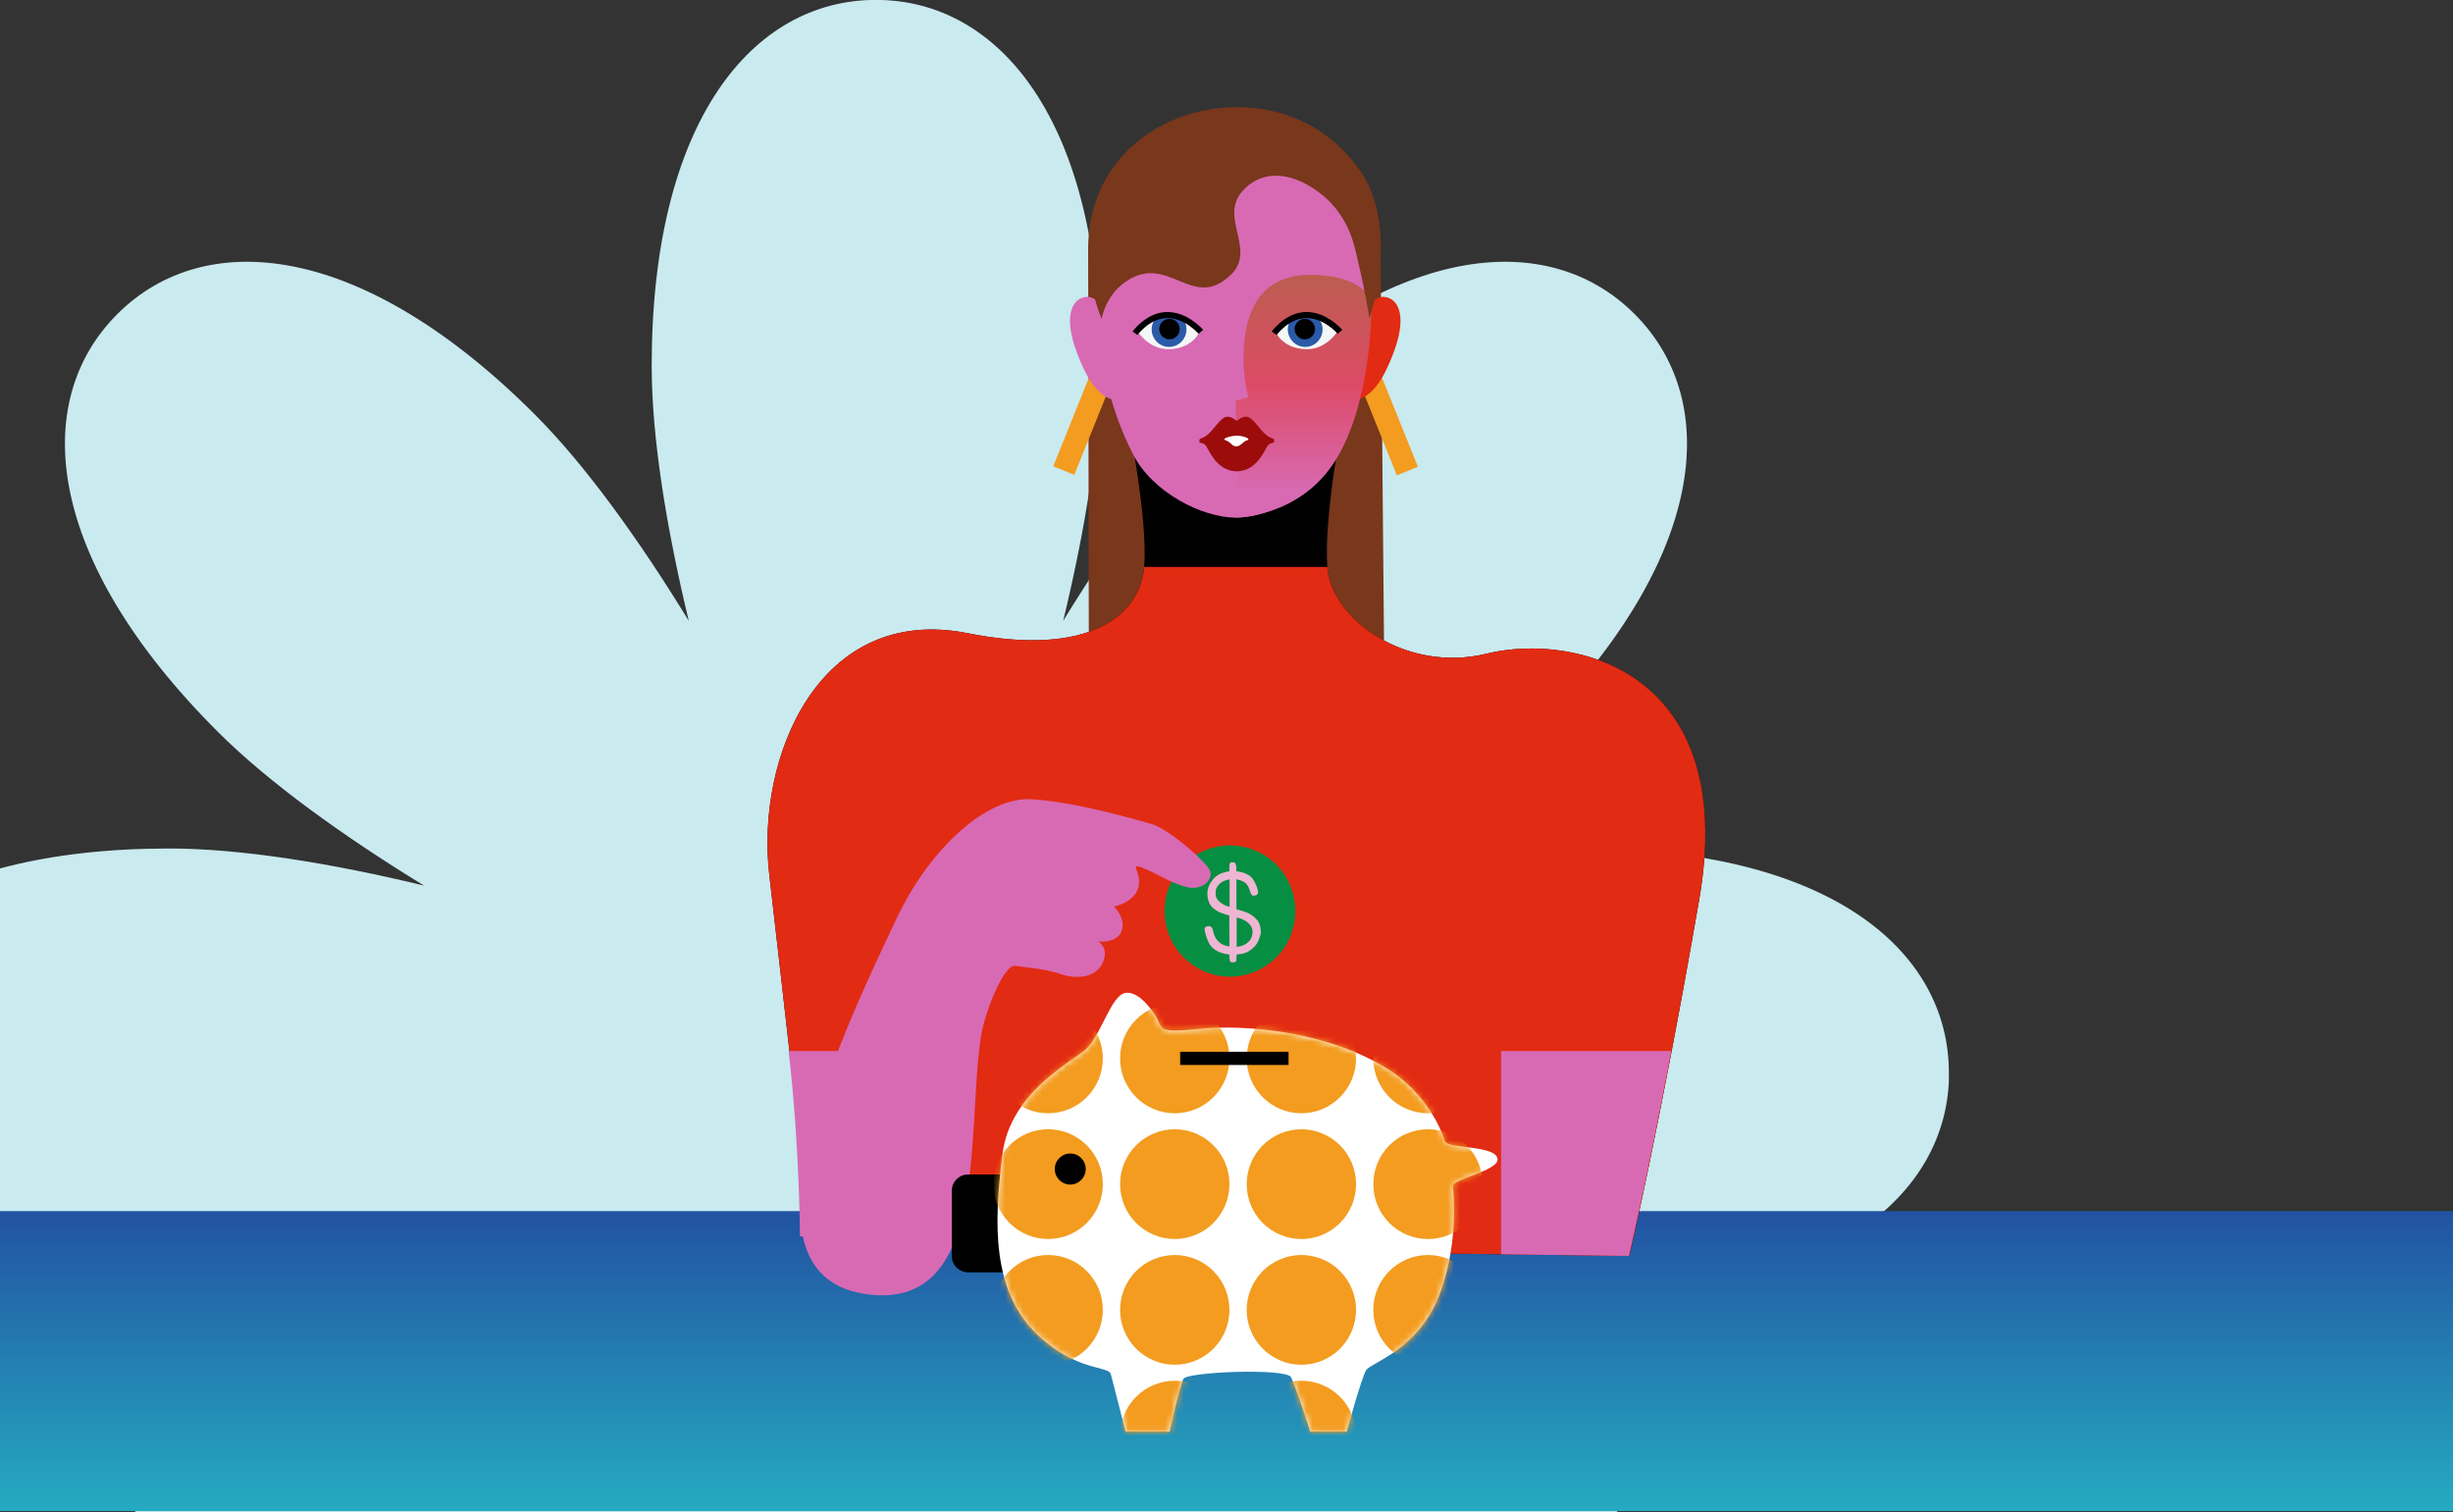 <?xml version="1.0" encoding="UTF-8"?>
<svg xmlns="http://www.w3.org/2000/svg" width="399" height="246" viewBox="0 0 399 246" fill="none">
  <rect x="0" y="0" width="399" height="246" fill="#333333" stroke="none"/>
  <g clip-path="url(#clip0_215_1419)">
    <path d="M317 174.5C317 154.351 297.192 138.018 257.468 138.018C245.773 138.018 231.006 140.437 215.992 144.052C229.176 135.986 241.321 127.253 249.589 118.986C277.679 90.895 280.13 65.348 265.891 51.093C251.652 36.854 226.089 39.305 197.999 67.396C189.731 75.663 180.999 87.808 172.933 100.993C176.562 85.978 178.967 71.211 178.967 59.516C178.967 19.792 162.633 -0.016 142.484 -0.016C122.336 -0.016 106.002 19.792 106.002 59.516C106.002 71.211 108.422 85.978 112.036 100.993C103.97 87.808 95.238 75.663 86.97 67.396C58.88 39.305 33.333 36.854 19.078 51.093C4.839 65.333 7.29 90.895 35.38 118.986C43.648 127.253 55.793 135.986 68.977 144.052C53.963 140.422 39.196 138.018 27.501 138.018C-12.192 138.018 -32 154.351 -32 174.5C-32 194.649 -12.192 210.982 27.532 210.982C39.227 210.982 53.994 208.562 69.008 204.948C55.824 213.014 43.679 221.747 35.411 230.014C7.321 258.105 4.87 283.652 19.109 297.906C33.348 312.145 58.911 309.695 87.001 281.604C95.269 273.337 104.001 261.191 112.067 248.007C108.438 263.022 106.033 277.788 106.033 289.484C106.033 329.208 122.367 349.015 142.516 349.015C162.664 349.015 178.998 329.208 178.998 289.484C178.998 277.788 176.578 263.022 172.964 248.007C181.03 261.191 189.762 273.337 198.03 281.604C226.12 309.695 251.667 312.145 265.922 297.906C280.161 283.667 277.71 258.105 249.62 230.014C241.352 221.747 229.207 213.014 216.023 204.948C231.037 208.578 245.804 210.982 257.499 210.982C297.223 210.982 317.031 194.649 317.031 174.5H317Z" fill="#C9EAEF"></path>
  </g>
  <path d="M-48.58 197H449V245.8H-48.58V197Z" fill="url(#paint0_linear_215_1419)"></path>
  <path d="M176.996 40.507L177.126 115.368L225.218 115.422L224.549 40.529L176.996 40.507Z" fill="#79371B"></path>
  <path d="M218.503 67.789C218.503 67.789 215.34 83.443 215.888 92.146C216.437 100.848 228.944 109.49 241.771 106.335C256.098 102.818 282.846 109.112 276.388 146.329C269.931 183.546 265.014 204.284 265.014 204.284L131.969 202.618C131.969 202.618 127.344 161.33 125.13 142.256C122.917 123.182 133.199 98.188 157.406 103.002C177.109 106.921 185.569 100.163 186.126 92.016C186.683 83.869 183.377 67.782 183.377 67.782L218.503 67.789Z" fill="black"></path>
  <path d="M241.771 106.332C256.098 102.815 282.846 109.109 276.388 146.327C269.931 183.546 265.014 204.284 265.014 204.284L131.969 202.618C131.969 202.618 127.344 161.328 125.13 142.254C122.917 123.179 133.199 98.184 157.406 102.999C176.942 106.885 185.426 100.273 186.109 92.219H215.896C216.519 100.9 228.981 109.477 241.771 106.332Z" fill="#E22B13"></path>
  <path d="M264.947 204.284L244.163 204.024V170.961H271.841C267.723 192.574 264.947 204.284 264.947 204.284Z" fill="#D86AB4"></path>
  <path d="M150.794 202.803L130.11 201.087C130.11 201.087 130.127 187.241 128.282 170.961H150.794V202.803Z" fill="#D86AB4"></path>
  <path d="M177.265 61.089L180.687 62.476L174.743 77.238L171.321 75.851L177.265 61.089Z" fill="#F39C1F"></path>
  <path d="M224.686 61.166L230.631 75.928L227.209 77.315L221.265 62.554L224.686 61.166Z" fill="#F39C1F"></path>
  <path d="M222.379 51.062C222.379 51.062 223.071 47.889 225.393 48.323C227.716 48.756 228.737 51.839 226.73 57.223C224.722 62.607 222.605 65.186 219.476 65.191C216.347 65.196 222.377 51.062 222.377 51.062" fill="#E22B13"></path>
  <path d="M179.466 51.062C179.466 51.062 178.774 47.889 176.452 48.323C174.13 48.756 173.108 51.839 175.116 57.223C177.123 62.607 179.239 65.186 182.369 65.191C185.499 65.196 179.469 51.062 179.469 51.062" fill="#D86AB4"></path>
  <path d="M202.129 23.352C215.096 23.352 223.004 32.567 223.004 48.036C223.004 59.897 220.157 67.036 217.118 73.934C214.357 80.206 206.496 84.197 200.989 84.197C195.482 84.197 187.408 80.022 184.318 73.934C180.032 65.491 178.718 57.771 178.718 48.036C178.712 32.567 187.38 23.352 202.129 23.352Z" fill="#D86AB4"></path>
  <path d="M223.127 48.867C223.074 52.084 222.838 66.163 217.043 75.17C211.247 84.178 200.984 84.197 200.984 84.197C200.984 84.197 201.189 82.199 201.189 79.84C201.189 77.48 201.137 73.126 201.137 73.126L200.984 65.222L203.082 64.586C203.082 64.586 202.154 61.68 202.273 57.568C202.389 53.53 203.236 44.703 213.14 44.703C221.604 44.703 223.127 48.867 223.127 48.867Z" fill="url(#paint1_linear_215_1419)"></path>
  <path d="M207.627 54.255C207.627 54.255 208.853 56.796 212.587 56.798C215.94 56.798 217.714 53.672 217.714 53.672L216.082 51.791L210.049 51.614L207.627 54.255Z" fill="#F5F7F7"></path>
  <path d="M215.131 53.575C215.129 54.334 214.829 55.061 214.299 55.596C213.768 56.131 213.05 56.43 212.302 56.428C211.553 56.43 210.835 56.131 210.304 55.596C209.774 55.061 209.475 54.334 209.472 53.575C209.472 51.999 210.739 50.998 212.302 50.998C213.865 50.998 215.131 51.999 215.131 53.575Z" fill="#2A5AA8"></path>
  <path d="M213.901 53.528C213.9 53.748 213.857 53.965 213.773 54.167C213.689 54.369 213.567 54.553 213.412 54.708C213.258 54.862 213.075 54.985 212.874 55.068C212.673 55.152 212.457 55.194 212.24 55.194C212.023 55.194 211.807 55.152 211.606 55.068C211.405 54.985 211.222 54.862 211.068 54.708C210.914 54.553 210.791 54.369 210.707 54.167C210.623 53.965 210.58 53.748 210.579 53.528C210.581 53.085 210.756 52.66 211.068 52.348C211.379 52.035 211.801 51.86 212.24 51.861C212.679 51.86 213.101 52.035 213.412 52.348C213.724 52.66 213.899 53.085 213.901 53.528Z" fill="black"></path>
  <path d="M194.956 54.255C194.956 54.255 193.737 56.796 190.023 56.798C186.686 56.798 184.869 53.672 184.869 53.672L186.55 51.791L192.552 51.614L194.956 54.255Z" fill="#F5F7F7"></path>
  <path d="M187.329 53.575C187.332 54.334 187.631 55.061 188.161 55.596C188.692 56.131 189.41 56.43 190.159 56.428C190.907 56.43 191.625 56.131 192.156 55.596C192.686 55.061 192.986 54.334 192.988 53.575C192.988 51.999 191.72 50.998 190.159 50.998C188.597 50.998 187.329 51.999 187.329 53.575Z" fill="#2A5AA8"></path>
  <path d="M188.56 53.528C188.56 53.748 188.604 53.965 188.687 54.167C188.771 54.369 188.894 54.553 189.048 54.708C189.202 54.862 189.385 54.985 189.586 55.068C189.787 55.152 190.003 55.194 190.22 55.194C190.438 55.194 190.653 55.152 190.854 55.068C191.055 54.985 191.238 54.862 191.393 54.708C191.547 54.553 191.669 54.369 191.753 54.167C191.837 53.965 191.88 53.748 191.881 53.528C191.88 53.085 191.704 52.66 191.393 52.348C191.081 52.035 190.66 51.86 190.22 51.861C189.781 51.86 189.359 52.035 189.048 52.348C188.737 52.66 188.561 53.085 188.56 53.528Z" fill="black"></path>
  <path fill-rule="evenodd" clip-rule="evenodd" d="M217.585 54.294C217.585 54.294 217.585 54.294 217.96 53.974C218.336 53.655 218.335 53.655 218.335 53.654L218.334 53.653L218.332 53.651L218.325 53.642C218.319 53.635 218.31 53.625 218.299 53.613C218.278 53.589 218.246 53.554 218.206 53.511C218.126 53.424 218.008 53.303 217.858 53.159C217.557 52.872 217.121 52.492 216.574 52.119C215.489 51.379 213.926 50.636 212.114 50.765L212.113 50.765C210.502 50.882 209.184 51.687 208.287 52.431C207.836 52.806 207.482 53.174 207.24 53.449C207.119 53.586 207.025 53.701 206.961 53.783C206.929 53.824 206.904 53.856 206.887 53.879C206.878 53.891 206.871 53.9 206.867 53.907L206.861 53.915L206.859 53.917L206.858 53.918L206.858 53.919C206.858 53.919 206.858 53.919 207.258 54.206C207.658 54.494 207.658 54.494 207.658 54.494L207.661 54.49C207.663 54.486 207.668 54.48 207.674 54.472C207.687 54.455 207.707 54.428 207.734 54.394C207.788 54.325 207.87 54.225 207.978 54.102C208.194 53.857 208.511 53.527 208.915 53.192C209.729 52.515 210.857 51.846 212.184 51.75C213.687 51.643 215.029 52.259 216.021 52.936C216.513 53.272 216.908 53.615 217.179 53.874C217.314 54.003 217.418 54.111 217.487 54.185C217.521 54.222 217.547 54.25 217.564 54.269C217.572 54.278 217.578 54.285 217.581 54.289L217.585 54.293L217.585 54.294Z" fill="black"></path>
  <path fill-rule="evenodd" clip-rule="evenodd" d="M194.95 54.294C194.95 54.294 194.95 54.294 195.325 53.974C195.701 53.655 195.701 53.655 195.7 53.654L195.699 53.653L195.697 53.651L195.69 53.642C195.684 53.635 195.675 53.625 195.664 53.613C195.643 53.589 195.612 53.554 195.571 53.511C195.491 53.424 195.373 53.303 195.223 53.159C194.922 52.872 194.486 52.492 193.939 52.119C192.854 51.379 191.291 50.636 189.479 50.765L189.479 50.765C187.867 50.882 186.549 51.687 185.653 52.431C185.201 52.806 184.847 53.174 184.605 53.449C184.484 53.586 184.391 53.701 184.326 53.783C184.294 53.824 184.269 53.856 184.252 53.879C184.243 53.891 184.237 53.9 184.232 53.907L184.226 53.915L184.224 53.917L184.223 53.918L184.223 53.919C184.223 53.919 184.223 53.919 184.623 54.206C185.023 54.494 185.023 54.494 185.023 54.494L185.026 54.49C185.029 54.486 185.033 54.48 185.039 54.472C185.052 54.455 185.072 54.428 185.099 54.394C185.153 54.325 185.235 54.225 185.343 54.102C185.559 53.857 185.876 53.527 186.28 53.192C187.094 52.515 188.222 51.846 189.549 51.75C191.052 51.643 192.394 52.259 193.386 52.936C193.878 53.272 194.273 53.615 194.544 53.874C194.68 54.003 194.783 54.111 194.852 54.185C194.887 54.222 194.912 54.25 194.929 54.269C194.937 54.278 194.943 54.285 194.947 54.289L194.95 54.293L194.95 54.294Z" fill="black"></path>
  <path d="M222.752 51.782C222.752 51.782 221.989 46.855 220.412 40.472C219.338 36.128 217.139 33.071 213.97 30.881C209.494 27.786 204.971 27.739 202.038 31.15C198.327 35.466 204.358 40.6 200.261 44.642C193.824 50.99 189.885 40.478 182.555 46.229C179.773 48.412 179.186 51.861 179.186 51.861C179.186 51.861 173.406 38.717 180.627 27.863C184.96 21.348 192.626 17.521 200.913 17.429C209.462 17.334 216.61 21.207 221.139 27.614C227.843 37.103 222.752 51.782 222.752 51.782Z" fill="#79371B"></path>
  <path d="M196.339 70.783C197.322 70.039 198.488 67.993 199.418 67.807C200.184 67.654 200.928 68.255 201.169 68.474C201.414 68.255 202.151 67.654 202.918 67.807C203.849 67.993 205.015 70.039 205.998 70.783C206.98 71.527 207.226 71.155 207.257 71.712C207.288 72.268 206.672 71.835 206.182 72.517C205.707 73.176 204.481 76.485 201.407 76.654C201.355 76.66 201.305 76.667 201.25 76.669C201.221 76.669 201.197 76.669 201.169 76.669C201.14 76.669 201.115 76.669 201.086 76.669C201.031 76.669 200.982 76.66 200.929 76.654C197.859 76.488 196.63 73.176 196.155 72.517C195.664 71.835 195.05 72.269 195.08 71.712C195.111 71.153 195.357 71.525 196.339 70.783Z" fill="#9B0C0B"></path>
  <path d="M202.936 71.583C203.483 71.42 202.316 70.868 201.2 70.868C200.084 70.868 198.69 71.39 199.278 71.583C200.252 71.902 200.332 72.596 201.107 72.596C201.882 72.596 202.029 71.853 202.936 71.583Z" fill="white"></path>
  <path d="M189.421 148.191C189.421 151.022 190.542 153.737 192.538 155.739C194.534 157.741 197.24 158.866 200.062 158.866C202.884 158.866 205.59 157.741 207.586 155.739C209.581 153.737 210.702 151.022 210.702 148.191C210.702 145.359 209.581 142.644 207.586 140.642C205.591 138.64 202.884 137.515 200.062 137.514C197.24 137.514 194.533 138.639 192.537 140.641C190.542 142.644 189.421 145.359 189.421 148.191Z" fill="#068E43"></path>
  <path d="M187.239 134.014C190.166 134.836 196.348 140.31 196.841 141.668C197.333 143.026 195.61 145.001 192.902 144.26C190.193 143.519 188.347 142.161 185.885 141.174C183.423 140.186 185.885 141.99 185.146 144.422C184.408 146.854 181.207 147.47 181.207 147.47C181.207 147.47 183.177 149.321 182.438 151.42C181.7 153.519 178.622 153.148 178.622 153.148C178.622 153.148 180.469 154.136 179.361 156.605C178.253 159.074 175.052 159.321 172.59 158.457C170.128 157.592 166.805 157.346 165.081 157.099C163.358 156.852 160.193 164.43 159.542 168.703C157.203 184.01 160.929 212.931 141.311 210.565C118.784 207.85 135.537 170.884 146.001 149.075C151.39 137.841 160.607 129.513 167.869 130.007C175.132 130.5 184.162 133.15 187.239 134.014Z" fill="#D86AB4"></path>
  <path d="M203.166 148.594C203.728 148.892 204.218 149.304 204.603 149.804C204.953 150.329 205.117 150.994 205.076 151.821C204.966 152.224 204.837 152.621 204.687 153.01C204.556 153.335 204.368 153.636 204.132 153.898C203.836 154.209 203.505 154.487 203.145 154.725C202.755 155.006 202.078 155.187 201.133 155.262V155.505C201.117 155.672 201.11 155.84 201.112 156.009C201.091 156.108 201.077 156.21 201.071 156.311C201.033 156.385 200.977 156.447 200.907 156.493C200.786 156.521 200.661 156.535 200.537 156.533C200.249 156.533 200.085 156.453 200.044 156.291C199.994 156.011 199.974 155.728 199.982 155.444V155.268C198.38 155.086 197.291 154.501 196.717 153.535C196.387 152.888 196.139 152.204 195.977 151.499C195.895 151.176 195.936 150.934 196.059 150.813C196.232 150.692 196.444 150.634 196.655 150.652C196.763 150.654 196.869 150.682 196.964 150.732C197.044 150.809 197.119 150.889 197.19 150.974C197.231 151.095 197.272 151.243 197.313 151.378C197.334 151.564 197.381 151.747 197.45 151.922C197.82 153.091 198.663 153.777 199.976 153.958L199.956 148.918C199.461 148.783 198.975 148.621 198.498 148.434C197.758 148.111 197.225 147.728 196.897 147.245C196.568 146.763 196.383 146.096 196.383 145.208C196.411 144.851 196.487 144.499 196.609 144.161C196.76 143.785 196.976 143.437 197.246 143.132C197.758 142.387 198.663 141.922 199.976 141.722C199.963 141.628 199.956 141.534 199.956 141.439C199.951 141.237 199.958 141.035 199.976 140.834C199.975 140.717 199.996 140.601 200.038 140.491C200.045 140.453 200.061 140.416 200.085 140.385C200.109 140.353 200.14 140.328 200.175 140.31C200.282 140.279 200.393 140.266 200.504 140.269C200.586 140.261 200.668 140.273 200.744 140.305C200.819 140.336 200.885 140.387 200.935 140.451C201.013 140.564 201.056 140.697 201.059 140.834C201.083 140.954 201.096 141.075 201.1 141.197C201.086 141.286 201.079 141.376 201.079 141.466L201.1 141.708C202.517 141.91 203.441 142.372 203.873 143.119C204.304 143.865 204.531 144.43 204.572 144.793C204.674 145.054 204.674 145.255 204.551 145.417C204.428 145.598 204.202 145.686 203.914 145.686C203.75 145.686 203.647 145.645 203.606 145.565C203.519 145.484 203.461 145.378 203.441 145.262C203.361 145.118 203.306 144.961 203.277 144.799C203.195 144.62 203.113 144.419 203.03 144.194L202.804 143.872C202.58 143.509 202.025 143.226 201.12 143.025V147.903C201.778 148.105 202.229 148.226 202.49 148.306C202.755 148.392 202.96 148.493 203.166 148.594ZM200.002 143.03C199.305 143.151 198.75 143.393 198.339 143.796C198.145 143.975 197.99 144.19 197.884 144.429C197.778 144.668 197.723 144.926 197.723 145.187C197.702 145.832 197.908 146.296 198.319 146.619C198.664 146.929 199.059 147.181 199.489 147.365C199.57 147.389 199.653 147.41 199.737 147.426C199.819 147.47 199.909 147.498 200.002 147.506V143.03ZM201.153 154.017C201.934 153.937 202.549 153.695 203.002 153.271C203.422 152.904 203.68 152.391 203.721 151.84C203.79 151.372 203.672 150.895 203.392 150.509C203.075 150.112 202.667 149.794 202.2 149.583C202.033 149.506 201.862 149.439 201.688 149.381C201.507 149.348 201.328 149.303 201.153 149.246V154.017Z" fill="#EEB6D3"></path>
  <path d="M166.151 191.042H157.462C156.002 191.042 154.818 192.23 154.818 193.695V204.307C154.818 205.772 156.002 206.96 157.462 206.96H166.151C167.611 206.96 168.795 205.772 168.795 204.307V193.695C168.795 192.23 167.611 191.042 166.151 191.042Z" fill="black"></path>
  <path d="M183.073 161.503C180.703 161.855 179.047 168.611 176.531 170.756C174.015 172.902 164.327 177.825 163.069 187.67C161.619 199.015 161.307 210.138 168.856 217.206C175.187 223.131 180.305 222.129 180.683 223.517C181.06 224.906 183.073 232.858 183.073 232.858H190.245C190.245 232.858 191.88 225.411 192.509 224.275C193.139 223.139 209.243 222.508 209.998 224.022C210.753 225.537 213.143 232.858 213.143 232.858H219.056C219.056 232.858 221.447 224.149 222.202 222.886C222.957 221.624 231.057 219.548 234.406 209.885C236.419 204.079 236.796 198.097 236.341 192.91C236.245 191.807 243.597 190.447 243.59 188.618C243.582 186.22 235.391 186.919 235 185.624C233.681 181.257 230.119 176.778 226.354 174.292C216.414 167.728 202.449 166.592 195.152 167.35C187.854 168.107 189.28 167.308 187.939 165.204C186.597 163.1 184.75 161.254 183.073 161.503Z" fill="white"></path>
  <mask id="mask0_215_1419" style="mask-type:alpha" maskUnits="userSpaceOnUse" x="162" y="161" width="82" height="72">
    <path d="M183.089 161.503C180.717 161.855 179.06 168.617 176.541 170.764C174.023 172.912 164.328 177.839 163.069 187.693C161.619 199.048 161.306 210.18 168.861 217.255C175.197 223.185 180.319 222.181 180.696 223.571C181.074 224.961 183.089 232.92 183.089 232.92H190.266C190.266 232.92 191.902 225.466 192.532 224.329C193.162 223.192 209.278 222.56 210.033 224.076C210.789 225.592 213.181 232.92 213.181 232.92H219.099C219.099 232.92 221.491 224.203 222.247 222.939C223.002 221.676 231.108 219.598 234.46 209.927C236.475 204.116 236.852 198.129 236.397 192.937C236.301 191.833 243.658 190.472 243.651 188.642C243.643 186.241 235.446 186.941 235.054 185.645C233.735 181.274 230.17 176.792 226.402 174.303C216.455 167.734 202.479 166.597 195.176 167.355C187.873 168.113 189.3 167.313 187.958 165.207C186.615 163.101 184.767 161.254 183.089 161.503Z" fill="white"></path>
  </mask>
  <g mask="url(#mask0_215_1419)">
    <path d="M170.49 224.593C171.658 224.593 172.814 224.824 173.893 225.272C174.972 225.721 175.953 226.378 176.779 227.207C177.605 228.035 178.26 229.019 178.707 230.102C179.154 231.185 179.384 232.345 179.384 233.517C179.384 234.689 179.154 235.85 178.707 236.933C178.26 238.015 177.605 238.999 176.779 239.828C175.953 240.657 174.973 241.314 173.893 241.763C172.814 242.212 171.658 242.442 170.49 242.442C168.13 242.442 165.868 241.502 164.2 239.828C162.532 238.154 161.595 235.884 161.595 233.517C161.595 231.15 162.532 228.88 164.2 227.207C165.868 225.533 168.131 224.593 170.49 224.593Z" fill="#F39C1F"></path>
    <path d="M170.49 204.141C171.658 204.141 172.814 204.372 173.893 204.82C174.972 205.269 175.953 205.926 176.779 206.755C177.605 207.584 178.26 208.567 178.707 209.65C179.154 210.733 179.384 211.893 179.384 213.065C179.384 214.237 179.154 215.398 178.707 216.48C178.26 217.563 177.605 218.547 176.779 219.376C175.953 220.205 174.973 220.862 173.893 221.31C172.814 221.759 171.658 221.989 170.49 221.989C168.131 221.989 165.868 221.049 164.2 219.375C162.532 217.702 161.595 215.432 161.595 213.065C161.595 210.698 162.532 208.428 164.2 206.755C165.868 205.081 168.131 204.141 170.49 204.141Z" fill="#F39C1F"></path>
    <path d="M170.49 183.688C171.658 183.688 172.814 183.919 173.893 184.368C174.973 184.816 175.953 185.474 176.779 186.302C177.605 187.131 178.26 188.115 178.707 189.198C179.154 190.281 179.384 191.442 179.384 192.614C179.384 193.785 179.154 194.946 178.707 196.029C178.26 197.111 177.605 198.095 176.779 198.924C175.953 199.752 174.972 200.41 173.893 200.858C172.814 201.307 171.658 201.538 170.49 201.538C168.131 201.538 165.868 200.597 164.2 198.924C162.532 197.25 161.595 194.98 161.595 192.614C161.595 190.247 162.532 187.977 164.2 186.303C165.868 184.629 168.13 183.689 170.49 183.688Z" fill="#F39C1F"></path>
    <path d="M170.49 163.236C172.848 163.236 175.111 164.177 176.779 165.85C178.447 167.524 179.384 169.794 179.384 172.16C179.384 173.332 179.154 174.493 178.707 175.576C178.26 176.659 177.605 177.643 176.779 178.472C175.953 179.3 174.973 179.958 173.893 180.406C172.814 180.855 171.658 181.086 170.49 181.086C168.13 181.085 165.868 180.145 164.2 178.471C162.532 176.797 161.595 174.527 161.595 172.16C161.595 169.794 162.532 167.524 164.2 165.85C165.868 164.177 168.131 163.236 170.49 163.236Z" fill="#F39C1F"></path>
    <path d="M191.084 224.593C193.443 224.593 195.705 225.533 197.373 227.207C199.041 228.88 199.978 231.15 199.978 233.517C199.978 235.884 199.041 238.154 197.373 239.828C195.705 241.502 193.443 242.442 191.084 242.442C188.725 242.442 186.462 241.502 184.794 239.828C183.125 238.154 182.188 235.884 182.188 233.517C182.189 231.15 183.126 228.88 184.794 227.207C186.462 225.533 188.725 224.593 191.084 224.593Z" fill="#F39C1F"></path>
    <path d="M191.084 204.141C193.443 204.141 195.705 205.081 197.373 206.755C199.041 208.428 199.978 210.698 199.978 213.065C199.978 215.432 199.041 217.702 197.373 219.375C195.705 221.049 193.443 221.989 191.084 221.989C189.916 221.989 188.759 221.759 187.68 221.31C186.6 220.862 185.62 220.205 184.794 219.376C183.968 218.547 183.312 217.563 182.865 216.481C182.418 215.398 182.188 214.237 182.188 213.065C182.189 210.698 183.126 208.428 184.794 206.755C186.462 205.081 188.725 204.141 191.084 204.141Z" fill="#F39C1F"></path>
    <path d="M191.084 183.688C193.443 183.689 195.705 184.629 197.373 186.303C199.041 187.977 199.978 190.247 199.978 192.614C199.978 194.98 199.041 197.25 197.373 198.924C195.705 200.597 193.443 201.538 191.084 201.538C188.725 201.538 186.462 200.597 184.794 198.924C183.126 197.25 182.189 194.98 182.188 192.614C182.188 190.246 183.125 187.976 184.794 186.302C186.462 184.629 188.725 183.688 191.084 183.688Z" fill="#F39C1F"></path>
    <path d="M191.084 163.236C193.443 163.236 195.705 164.177 197.373 165.85C199.041 167.524 199.978 169.794 199.978 172.16C199.978 174.527 199.041 176.797 197.373 178.471C195.705 180.145 193.443 181.085 191.084 181.086C188.725 181.086 186.462 180.145 184.794 178.472C183.125 176.798 182.188 174.528 182.188 172.16C182.189 169.793 183.126 167.524 184.794 165.85C186.462 164.177 188.725 163.236 191.084 163.236Z" fill="#F39C1F"></path>
    <path d="M211.678 224.593C214.037 224.593 216.299 225.533 217.967 227.207C219.635 228.88 220.572 231.15 220.572 233.517C220.572 234.689 220.342 235.85 219.896 236.933C219.449 238.015 218.794 238.999 217.968 239.828C217.142 240.657 216.161 241.314 215.082 241.763C214.003 242.212 212.846 242.442 211.678 242.442C209.319 242.442 207.057 241.502 205.389 239.828C203.721 238.154 202.784 235.884 202.784 233.517C202.784 231.15 203.721 228.88 205.389 227.207C207.057 225.533 209.319 224.593 211.678 224.593Z" fill="#F39C1F"></path>
    <path d="M211.678 204.141C214.037 204.141 216.299 205.081 217.967 206.755C219.635 208.428 220.572 210.698 220.572 213.065C220.572 214.237 220.342 215.398 219.896 216.48C219.449 217.563 218.793 218.547 217.968 219.376C217.142 220.205 216.161 220.862 215.082 221.31C214.003 221.759 212.846 221.989 211.678 221.989C209.319 221.989 207.057 221.049 205.389 219.375C203.721 217.702 202.784 215.432 202.784 213.065C202.784 210.698 203.721 208.428 205.389 206.755C207.057 205.081 209.319 204.141 211.678 204.141Z" fill="#F39C1F"></path>
    <path d="M211.678 183.688C212.847 183.688 214.004 183.919 215.083 184.368C216.163 184.817 217.144 185.475 217.97 186.305C218.796 187.134 219.451 188.119 219.897 189.202C220.344 190.286 220.573 191.447 220.572 192.62C220.572 194.987 219.635 197.257 217.967 198.93C216.299 200.604 214.037 201.544 211.678 201.544C209.319 201.544 207.057 200.604 205.389 198.93C203.721 197.257 202.784 194.987 202.784 192.62C202.783 191.447 203.012 190.286 203.459 189.203C203.905 188.119 204.56 187.135 205.386 186.305C206.212 185.476 207.193 184.818 208.273 184.369C209.352 183.92 210.509 183.688 211.678 183.688Z" fill="#F39C1F"></path>
    <path d="M211.678 163.236C214.037 163.236 216.299 164.177 217.967 165.85C219.635 167.524 220.572 169.794 220.572 172.16C220.572 173.332 220.342 174.493 219.896 175.576C219.449 176.659 218.794 177.643 217.968 178.472C217.142 179.3 216.161 179.958 215.082 180.406C214.003 180.855 212.846 181.086 211.678 181.086C209.319 181.085 207.057 180.145 205.389 178.471C203.721 176.797 202.784 174.527 202.784 172.16C202.784 169.794 203.721 167.524 205.389 165.85C207.057 164.177 209.319 163.236 211.678 163.236Z" fill="#F39C1F"></path>
    <path d="M232.273 224.593C234.632 224.593 236.895 225.533 238.563 227.207C240.231 228.88 241.168 231.15 241.168 233.517C241.168 234.689 240.938 235.85 240.491 236.933C240.044 238.015 239.389 238.999 238.563 239.828C237.737 240.657 236.757 241.314 235.677 241.763C234.598 242.212 233.442 242.442 232.273 242.442C229.914 242.442 227.652 241.502 225.984 239.828C224.316 238.154 223.378 235.884 223.378 233.517C223.378 231.15 224.316 228.88 225.984 227.207C227.652 225.533 229.914 224.593 232.273 224.593Z" fill="#F39C1F"></path>
    <path d="M232.273 204.141C234.632 204.141 236.895 205.081 238.563 206.755C240.231 208.428 241.168 210.698 241.168 213.065C241.168 214.237 240.938 215.398 240.491 216.48C240.044 217.563 239.389 218.547 238.563 219.376C237.737 220.205 236.757 220.862 235.677 221.31C234.598 221.759 233.442 221.989 232.273 221.989C229.914 221.989 227.652 221.049 225.984 219.376C224.316 217.702 223.378 215.432 223.378 213.065C223.378 210.698 224.316 208.428 225.984 206.755C227.652 205.081 229.914 204.141 232.273 204.141Z" fill="#F39C1F"></path>
    <path d="M232.272 183.688C233.441 183.688 234.598 183.919 235.678 184.368C236.757 184.817 237.738 185.475 238.564 186.305C239.39 187.134 240.045 188.119 240.492 189.202C240.938 190.286 241.167 191.447 241.166 192.62C241.166 194.987 240.229 197.257 238.561 198.93C236.893 200.604 234.631 201.544 232.272 201.544C229.914 201.543 227.652 200.603 225.984 198.929C224.316 197.256 223.379 194.986 223.379 192.62C223.378 191.448 223.608 190.287 224.055 189.203C224.501 188.12 225.156 187.135 225.982 186.306C226.808 185.476 227.788 184.818 228.868 184.369C229.947 183.92 231.104 183.689 232.272 183.688Z" fill="#F39C1F"></path>
    <path d="M232.273 163.236C234.632 163.236 236.895 164.177 238.563 165.85C240.231 167.524 241.168 169.794 241.168 172.16C241.168 173.332 240.938 174.493 240.491 175.576C240.044 176.659 239.389 177.643 238.563 178.472C237.737 179.3 236.757 179.958 235.677 180.406C234.598 180.855 233.442 181.086 232.273 181.086C229.914 181.085 227.652 180.145 225.984 178.471C224.316 176.797 223.378 174.527 223.378 172.16C223.378 169.793 224.316 167.524 225.984 165.85C227.652 164.177 229.914 163.236 232.273 163.236Z" fill="#F39C1F"></path>
  </g>
  <path d="M174.083 192.684C175.474 192.684 176.602 191.553 176.602 190.158C176.602 188.762 175.474 187.631 174.083 187.631C172.692 187.631 171.565 188.762 171.565 190.158C171.565 191.553 172.692 192.684 174.083 192.684Z" fill="black"></path>
  <path d="M209.592 171.082H191.964V173.229H209.592V171.082Z" fill="black"></path>
  <defs>
    <linearGradient id="paint0_linear_215_1419" x1="200.21" y1="197" x2="200.21" y2="245.8" gradientUnits="userSpaceOnUse">
      <stop stop-color="#2252A2"></stop>
      <stop offset="1" stop-color="#25ABC1"></stop>
    </linearGradient>
    <linearGradient id="paint1_linear_215_1419" x1="212.056" y1="84.197" x2="212.056" y2="44.703" gradientUnits="userSpaceOnUse">
      <stop offset="0.1" stop-color="#D86AB4"></stop>
      <stop offset="0.55" stop-color="#DD4B66"></stop>
      <stop offset="1" stop-color="#BB5D50"></stop>
    </linearGradient>
    <clipPath id="clip0_215_1419">
      <rect width="349" height="349" fill="white" transform="translate(-32)"></rect>
    </clipPath>
  </defs>
</svg>
